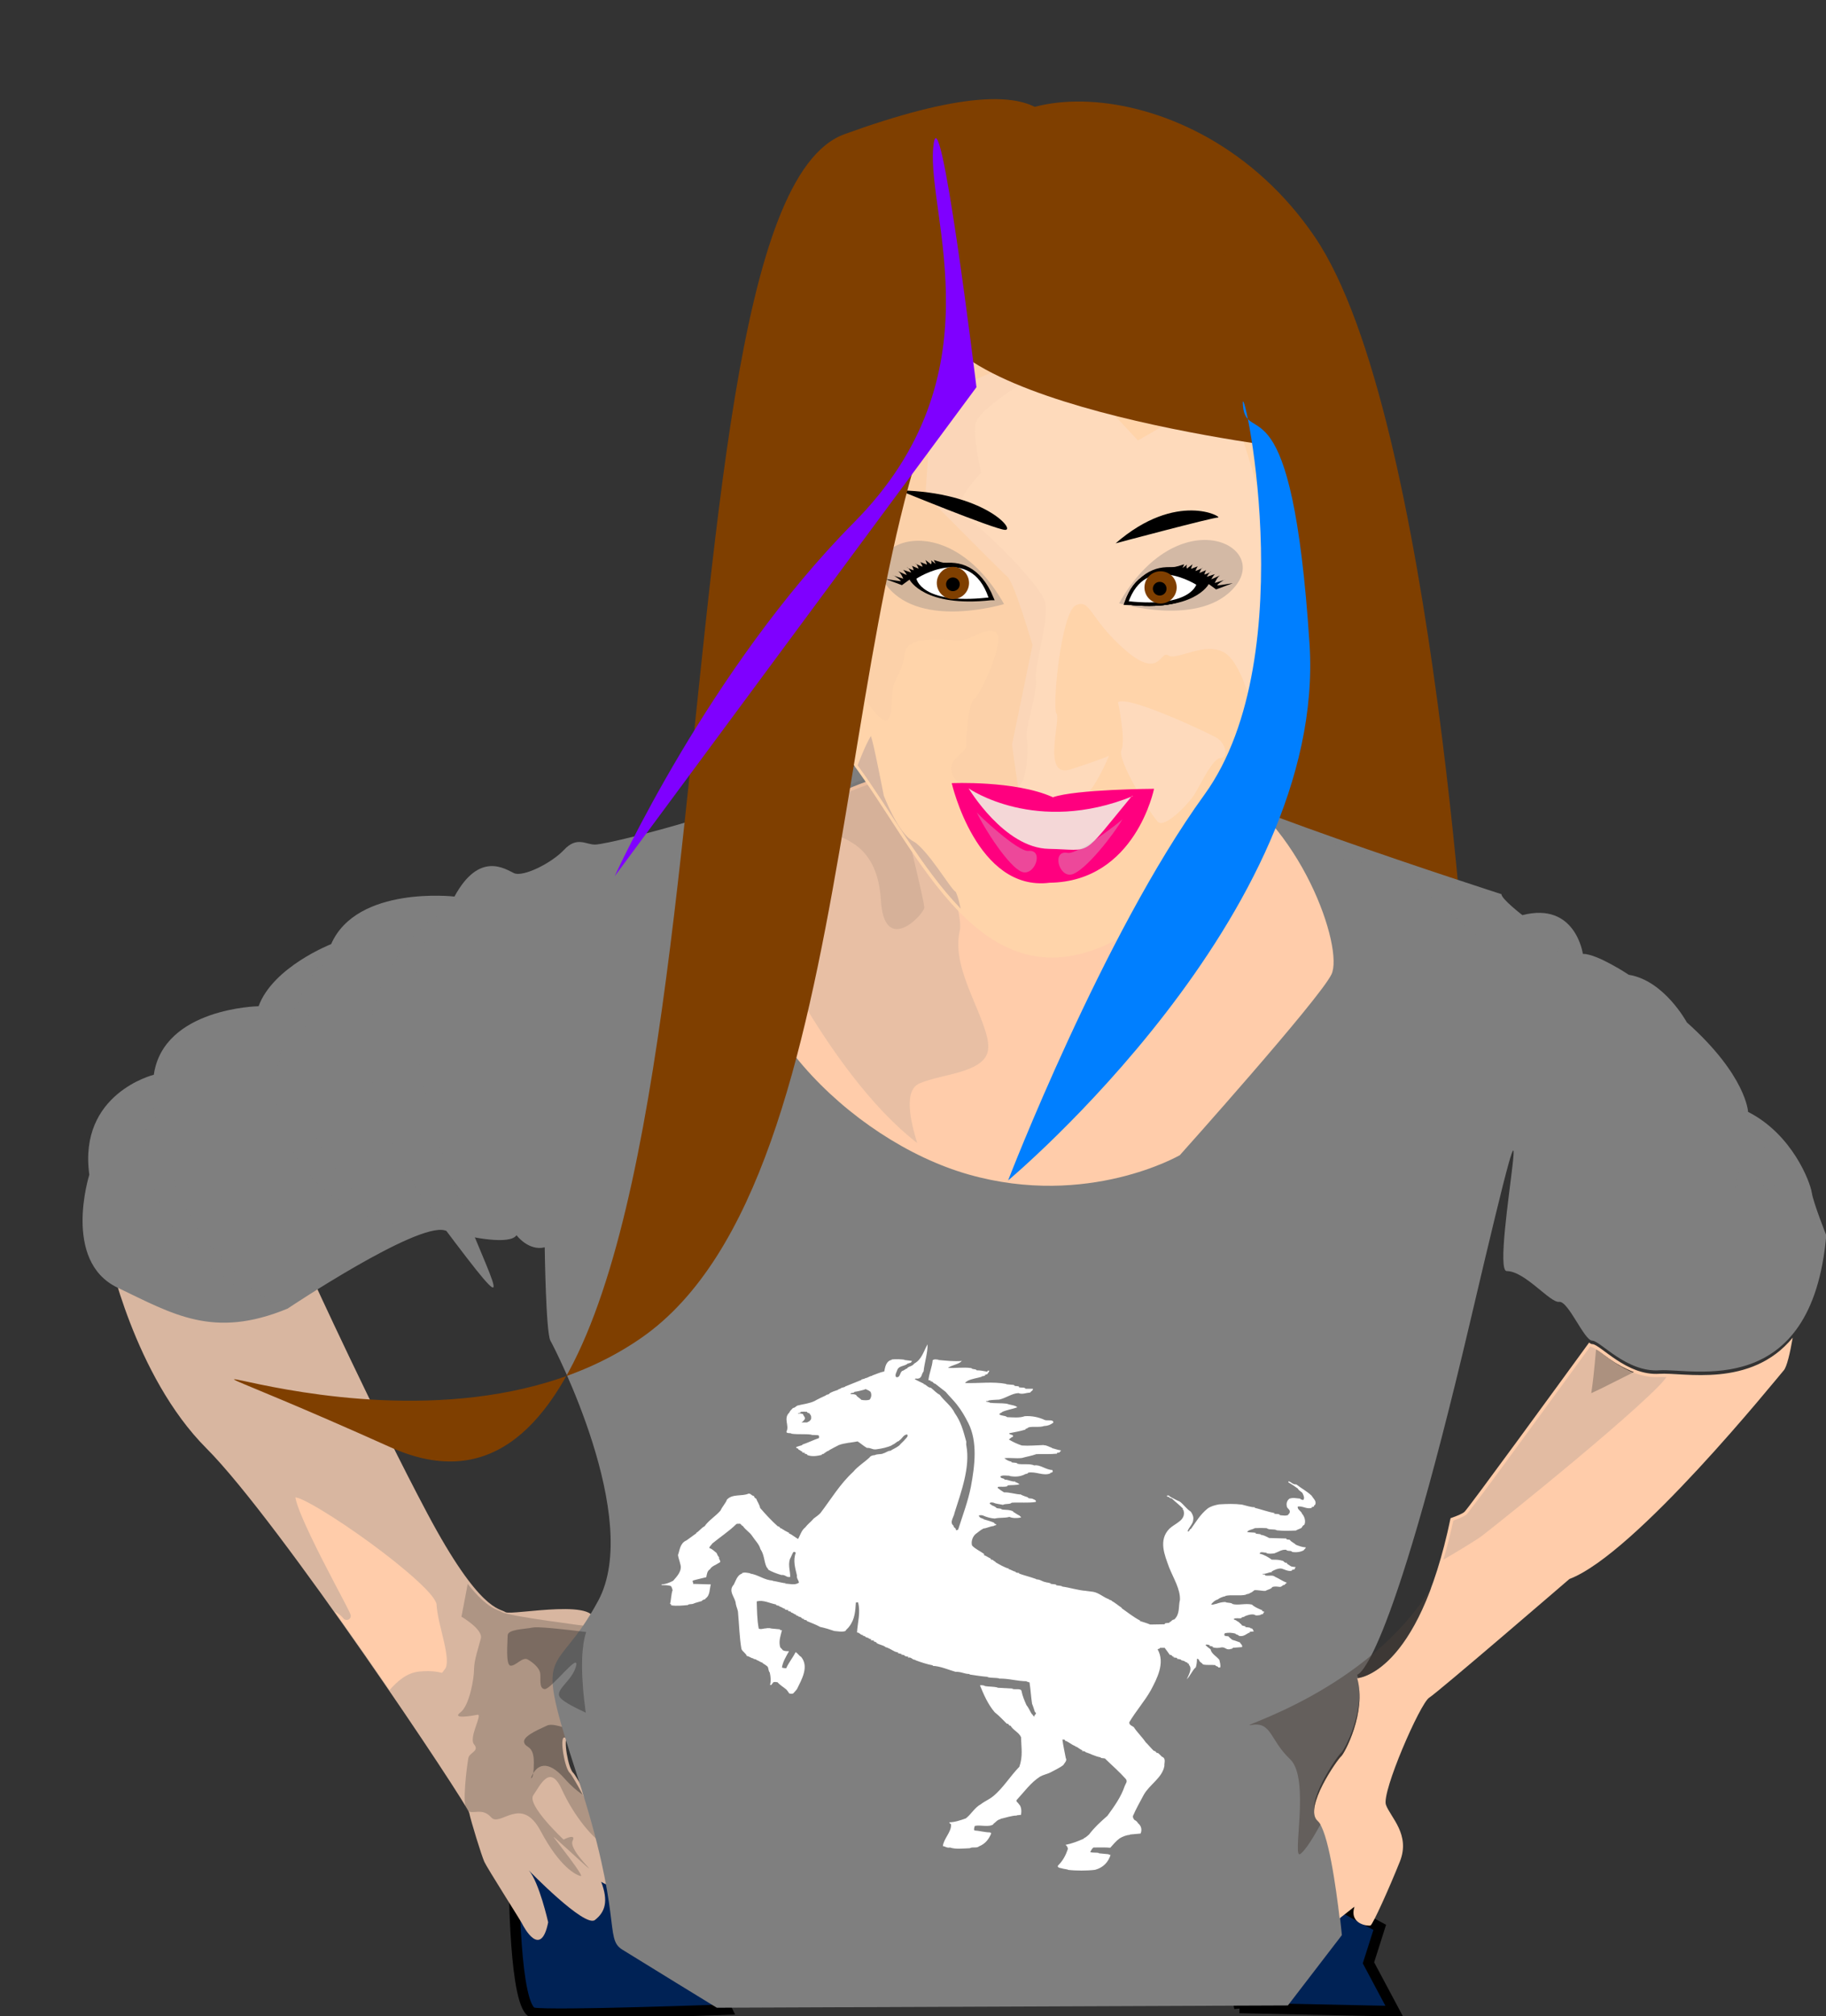 <?xml version="1.0" encoding="UTF-8"?>
<svg viewBox="0 0 521 575" xmlns="http://www.w3.org/2000/svg">
<rect x="0" y="0" width="521" height="575" fill="#333333" stroke="none"/>
<path d="m279.05 50.263c4.418 28.678 80.779 218.71 52.312 202.24-28.472-16.469 88.19 44.166 88.19 44.166s-9.978-178.52-44.439-229.15c-34.462-50.614-100.48-45.947-96.063-17.27l-8.0316e-4 0.007z" fill="#7f3f00" stroke-width="1px"/>
<path transform="translate(-14.362 10.151)" d="m368.02 562.54 44.155 0.92-7.359-13.798 3.22-10.119-18.89-10.226-24.392 17.888 3.267 15.336-3e-4 -8.6e-4z" fill="#025" fill-rule="evenodd" stroke="#000" stroke-width="3"/>
<path transform="translate(-14.362 10.151)" d="m161.04 525.74s0 37.256 5.519 38.176c5.519 0.92 55.194-0.92 55.194-0.92l-22.537-46.455-39.096-16.558 0.92 25.757-3.1e-4 -8e-5z" fill="#025" fill-rule="evenodd" stroke="#000" stroke-width="3"/>
<path transform="translate(-14.362 10.151)" d="m45.212 346.82s7.359 35.416 28.057 56.114 74.512 101.65 74.972 103.95c0.46 2.3 3.505 12.185 4.318 13.974 0.813 1.789 10.245 16.587 10.733 17.563 0.488 0.976 5.366 10.245 7.48-0.325 0 0-2.602-11.546-5.529-14.798 0 0 15.936 16.424 18.863 14.148 2.927-2.277 3.903-5.366 1.789-10.895 0 0 4.878 3.09 6.505 0.488 1.626-2.602-13.009-30.247-14.473-31.548-1.464-1.301-2.927-9.92-1.626-10.082 1.301-0.163 7.968 3.252 7.968 3.252s-5.692-26.181-0.976-34.963-23.092-2.927-24.718-4.065c-1.626-1.138-7.318 0-22.278-28.133-14.961-28.133-33.132-67.778-33.132-67.778l-57.954-6.899 4.1e-4 -0.002z" fill="#d8b6a0" fill-rule="evenodd" stroke="#000" stroke-width="0"/>
<path transform="translate(-14.362 10.151)" d="m147.81 441.6-1.781 9.344c0-3e-5 6.182 3.586 5.531 6.188-0.65 2.602-1.938 6.179-1.938 8.781 0 2.602-1.304 10.392-3.906 12.344-2.602 1.951 3.249 0.981 4.875 0.656s-2.595 6.486-0.969 8.438-1.3 2.28-1.625 3.906c-0.325 1.626-1.97 13.668-0.344 14.969 1.626 1.301 4.242-0.99 6.844 1.938s8.596-6.501 14.125 3.906c5.529 10.407 10.105 12.519 11.406 12.844 1.301 0.325-6.843-9.893-7.656-11.031-0.813-1.138 8.962 8.131 9.938 8.781 0.976 0.65-5.701-5.536-4.562-7.812s-2.594-0.344-2.594-0.344c0 6e-5 -10.576-9.892-8.625-12.656 1.951-2.764 4.71-9.137 8.125-1.656s9.253 14.818 13.156 16.281c0.07 0.026 0.146 0.032 0.219 0.031-4.018-8.888-10.17-20.179-11.094-21-1.464-1.301-2.926-9.931-1.625-10.094 1.301-0.163 7.969 3.25 7.969 3.25-2e-5 0-5.685-26.187-0.969-34.969 0 0-23.093-2.924-24.719-4.062-1.057-0.74-3.864-0.559-9.781-8.031l8e-4 -4.5e-4z" fill="#474442" fill-rule="evenodd" opacity=".286" stroke-width="1px"/>
<path transform="translate(-14.362 10.151)" d="m171.71 481.78c-0.519-0.015-0.946 0.066-1.281 0.219-3.578 1.626-6.988 3.249-6.5 4.875 0.488 1.626 2.75 0.646 2.75 5.688 0 1.412-0.064 2.342-0.156 3 1.127-1.85 3.822-4.251 8.938 1.562 1.789 2.033 3.556 3.527 5.188 4.625-1.833-3.375-3.308-5.885-3.719-6.25-1.464-1.301-2.926-9.931-1.625-10.094 1.301-0.163 7.969 3.25 7.969 3.25s-0.27-1.238-0.594-2.969c-3.841-1.875-8.381-3.833-10.969-3.906l2e-4 2.5e-4zm-5.188 13.781c-0.449 0.737-0.656 1.375-0.656 1.375s0.42 0.318 0.656-1.375z" fill="#272726" fill-rule="evenodd" opacity=".395" stroke-width="1px"/>
<path d="m260.14 212.91s-51.387 17.563-61.794 20.815c-10.407 3.252-26.019 7.155-28.62 7.155-2.602 0-5.105-2.421-8.785 1.488-3.68 3.91-11.729 7.819-14.258 6.669-2.53-1.15-9.889-6.439-17.018 6.669 0 0-27.827-3.22-35.186 13.568 0 0-16.558 6.439-20.698 17.708 0 0-27.137 0.46-29.897 19.548 0 0-21.618 5.289-18.398 28.517 0 0-7.819 24.607 8.049 32.196 15.868 7.589 27.367 14.718 48.525 5.979 0 0 36.796-24.607 44.845-22.307 8.049 2.3 18.628 4.139 20.468 1.38 0 0 3.45 4.599 8.049 3.45 0 0 0.319 24.334 1.62 26.611 1.301 2.277 26.243 50.736 13.66 74.153s-18.863 10.407-5.854 50.411 7.48 45.858 12.684 49.11c5.204 3.252 26.994 16.587 26.994 16.587l162.94-0.651 15.399-20.053s-2.76-29.897-6.899-33.576c-4.139-3.68 5.749-17.708 6.669-18.398 0.92-0.69 7.359-12.649 4.599-22.307 0 0 8.667-0.284 32.269-100.8s5.204-14.31 10.407-14.31c5.204 0 12.359 9.107 14.961 8.781 2.602-0.325 7.155 11.058 9.432 11.058 2.277 0 9.757 9.107 19.189 8.456 9.432-0.65 43.448 8.858 47.587-38.516 0 0-3.68-9.199-4.139-12.189-0.46-2.99-5.519-16.558-18.168-22.997 0 0-0.46-10.349-17.478-25.527 0 0-6.439-11.959-16.558-13.568 0 0-8.969-5.979-13.109-5.979 0 0-2.07-14.948-17.248-11.039 0 0-5.979-4.599-5.979-5.979 0 0-93.6-30.127-95.439-36.566-1.84-6.439-71.752-6.439-72.821-5.541l2e-4 -0.007z" fill="#7f7f7f" fill-rule="evenodd" stroke="#000" stroke-width="0"/>
<path transform="translate(-14.362 10.151)" d="m371.25 221.91c-0.38 1.173-0.553 2.48-0.25 4.125 1.104 5.995 3.944 10.646 6.469 13.688 1.262 1.521 2.434 2.661 3.25 3.312 0.294 0.235 0.458 0.333 0.625 0.438 0.304-0.211 3.593-2.527 7.688-4.812 2.139-1.194 4.406-2.332 6.438-3.062 2.031-0.731 3.854-1.167 5.312-0.438 3.677 1.839 11.937 3.864 18.938 8.531 6.943 4.629 13.78 11.458 19.156 14.938 2.702 1.748 6.843 3.936 10.438 5.625 1.797 0.845 3.476 1.579 4.75 2.062 0.637 0.242 1.172 0.426 1.562 0.531 0.287 0.077 0.327 0.078 0.344 0.094 0.035-0.031 0.048-0.048 0.094-0.125 0.143-0.241 0.335-0.63 0.531-1.094 0.392-0.928 0.838-2.133 1.344-3.25 0.505-1.117 0.99-2.166 1.844-2.812 0.427-0.323 1.088-0.519 1.688-0.344 0.6 0.175 1.017 0.603 1.406 1.188 0.745 1.117 1.55 2.039 2.375 2.844-0.065-0.105-0.108-0.222-0.125-0.344 0 0-0.523-3.559-2.781-6.594-2.258-3.035-6.058-5.603-13.375-3.719-0.261 0.065-0.537 0.007-0.75-0.156 0 0-1.534-1.155-3.062-2.5-0.764-0.672-1.522-1.393-2.125-2.062-0.302-0.335-0.575-0.645-0.781-0.969-0.074-0.116-0.063-0.285-0.125-0.406-0.585-0.189-42.742-13.819-70.875-24.688l-9e-4 -3.5e-4zm94.406 41.781c1.84 1.658 3.841 2.625 5.938 2.625 0.166 0 0.551-0.202 0.781-0.25-2.425-1.212-4.97-2.312-6.375-2.312-0.118 0.002-0.234-0.019-0.344-0.062z" fill="#7f7f7f" fill-rule="evenodd" stroke-width="1px"/>
<path transform="translate(-14.362 10.151)" d="m274.65 209.38s-40.475 5.519-47.375 37.256 29.437 68.532 63.473 78.191c34.036 9.659 60.253-5.519 60.253-5.519s39.556-44.155 43.235-51.514c3.68-7.359-8.739-43.695-33.116-56.114s-86.47-1.84-86.47-2.3v1e-4z" fill="#fca" fill-rule="evenodd" stroke="#000" stroke-width="0"/>
<path transform="translate(-14.362 10.151)" d="m270.46 211.19c-5.143 1.18-14.114 3.789-22.625 9.156-8.703 5.488-16.755 13.741-19.562 26.156 0.164 0.382 5.559 12.941 14.5 28.125 8.569 14.551 20.302 31.192 33.281 41.219-0.908-2.964-1.7-6.018-2-8.781-0.199-1.83-0.207-3.536 0.156-4.969 0.363-1.433 1.164-2.677 2.5-3.25 3.614-1.549 8.592-2.25 12.625-3.594 2.017-0.672 3.777-1.504 5-2.562 1.223-1.058 1.929-2.281 2-4.062 0.145-3.617-2.455-9.167-4.875-15.094-2.42-5.927-4.639-12.344-3.25-18.25 0.26-1.105 0.08-3.493-0.625-6.562-0.705-3.07-1.892-6.861-3.5-11.031-3.15-8.169-7.906-17.789-13.625-26.5l-2.5e-4 1e-4z" fill="#d8b6a0" fill-rule="evenodd" opacity=".575" stroke-width="1px"/>
<path transform="translate(-14.362 10.151)" d="m248.43 151.8s6.439 53.354 8.739 55.194c19.271 25.451 36.93 70.963 75.432 51.054 9.889-6.086 41.242-49.12 37.256-47.375-2.383 1.044 8.279-23.917 8.279-23.917l0.92-54.274-4.599-38.176-28.318 10.661-48.494-35.959-32.656 9.199-15.638 23.457-0.92 50.134-5.8e-4 2e-3z" fill="#ffd4aa" fill-rule="evenodd" stroke="#000" stroke-width="0"/>
<path transform="translate(-14.362 10.151)" d="m339.06 115.47-24.875-26.5-33.844 14.313-1.938 27.656s21.455 21.78 23.406 23.406c1.951 1.626 7.156 19.5 7.156 19.5l-5.844 28.312s1.618 12.678 2.594 16.906c0.976 4.228 14.31-0.637 17.562-1.938 3.252-1.301 7.5-11.719 7.5-11.719s-2.932 1.304-11.062 3.906c-8.131 2.602-2.605-14.311-3.906-15.938-1.301-1.626 1.303-28.955 5.531-30.906 4.228-1.951 3.886 3.906 13.969 12.688 10.082 8.781 10.098-0.001 12.375 1.625 2.277 1.626 10.721-4.234 16.25-0.656s9.094 20.813 9.094 20.812c3.193-10.698 4.752-22.558 5.5-31.875l0.281-17.844-14.219-46.531-25.531 14.781 2.5e-4 0.002z" fill="#fcdec8" fill-rule="evenodd" opacity=".55" stroke-width="1px"/>
<path transform="translate(-14.362 10.151)" d="m296.65 69.004-32.656 9.219-15.656 23.438-0.906 50.156s0.903 7.493 2.156 16.969c3.04 1.955 5.221 4.09 5.688 6.344 1.951 9.432 8.773 19.212 11.375 20.188 2.602 0.976 1.974-7.505 2.625-9.781 0.65-2.277 2.599-4.559 3.25-9.438 0.65-4.878 10.397-3.888 14.625-3.562 4.228 0.325 8.448-4.233 11.375-2.281 2.927 1.951-4.53 17.899-6.156 18.875-1.626 0.976-2.281 9.748-2.281 13 0 3.252-5.858 3.578-3.906 8.781s15.929 3.575 18.531 3.25c2.602-0.325 3.244-11.38 2.594-13.656-0.65-2.277 3.276-13.979 2.625-16.906-0.65-2.927 3.895-17.247 2.594-22.125-1.301-4.878-18.215-21.773-23.094-24.375-4.878-2.602 4.875-12.375 4.875-12.375s-2.276-9.741-1.625-13.969c0.65-4.228 16.594-13.688 16.594-13.688s10.72 2.297 9.094-2.906c-1.626-5.204 13.344-10.094 13.344-10.094l-8.688-9.562-26.375-5.5-7.5e-4 -6e-4z" fill="#d8b6a0" fill-rule="evenodd" opacity=".093" stroke-width="1px"/>
<path transform="translate(-14.362 10.151)" d="m525.87 371.35c-11.974 14.565-31.29 9.848-38.031 10.312-9.432 0.65-16.911-8.469-19.188-8.469-0.268 0-0.55-0.159-0.875-0.438-8.728 11.98-34.15 46.869-35.531 48.25-0.5 0.5-2.099 1.178-4 1.844-9.329 44.83-26.656 45.625-26.656 45.625 2.76 9.659-3.674 21.623-4.594 22.312-0.92 0.69-10.827 14.727-6.688 18.406 2.993 2.661 5.253 18.92 6.281 27.781l4.25-3.344c-1.626 5.041 3.912 5.619 4.562 5.375 0.65-0.244 5.285-10.494 8.375-18.219 3.09-7.724-2.668-12.61-3.969-16.188-1.301-3.578 9.742-28.936 12.344-30.562 2.602-1.626 40-33.844 40-33.844 18.863-7.155 58.88-56.898 61.156-59.5 0.901-1.029 1.803-4.969 2.562-9.344l-1e-4 0.002z" fill="#fca" fill-rule="evenodd" stroke="#000" stroke-width="0"/>
<path transform="translate(-14.362 10.151)" d="m469.75 374.75c-0.208 2.31-0.457 5.093-0.75 7.75-0.173 1.564-0.364 3.004-0.531 4.125-0.034 0.225-0.061 0.365-0.094 0.562 0.838-0.376 1.886-0.856 3.25-1.531 2.537-1.256 5.822-2.913 8.906-4.469-2.623-1.029-4.996-2.373-6.906-3.719-1.194-0.841-2.246-1.651-3.094-2.25-0.375-0.265-0.49-0.296-0.781-0.469l5e-5 5e-5z" fill="#241f1c" fill-rule="evenodd" stroke-width="1px"/>
<path transform="translate(-14.362 10.151)" d="m333.36 190.1s2.277 10.733 0.976 13.66c-1.301 2.927 8.456 18.538 10.407 20.49 1.951 1.951 8.781-5.204 10.407-7.806 1.626-2.602 5.204-10.407 7.48-10.407s1.626-4.228-1.301-5.854-25.043-12.034-27.97-10.082l8.9e-4 -0.001z" fill="#fcdec8" fill-rule="evenodd" opacity=".617" stroke-width="1px"/>
<path transform="translate(-14.362 10.151)" d="m285.91 213.21s7.129 31.047 27.942 28.402c24.492-0.345 29.782-26.792 29.782-26.792s-22.308 0.115-28.862 2.415l-0.23-0.115c-10.694-4.715-28.632-3.91-28.632-3.91l-2e-5 -1.1e-4z" fill="#ff007f" fill-rule="evenodd" stroke-width="1px"/>
<path transform="translate(-14.362 10.151)" d="m290.74 214.7s10.119 17.018 22.882 17.248 8.854 2.875 23.687-15.063h0.345c-27.712 11.269-46.915-2.185-46.915-2.185l0.001-2e-4z" fill="#f4d7d7" fill-rule="evenodd" stroke-width="1px"/>
<path transform="translate(-14.362 10.151)" d="m260.84 212.07c-12.236 4.429-28.859 13.781-33.375 32.812 6.285-6.836 18.777-19.715 22.625-18.031 5.204 2.277 14.649 3.907 15.625 19.844 0.976 15.936 12.375 3.889 12.375 1.938 0-0.903-1.702-8.258-3.5-15.781-4.767-6.998-9.253-14.289-13.75-20.781v-5e-4z" fill="#474442" fill-rule="evenodd" opacity=".111" stroke-width="1px"/>
<path transform="translate(-14.362 10.151)" d="m262.84 199.75c-0.03 0.047-0.031 0.075-0.062 0.125-0.375 0.605-0.822 1.46-1.281 2.438-0.857 1.826-1.734 4.013-2.438 5.812 9.309 12.715 18.322 29.442 29.406 40.875-0.191-0.811-0.37-1.722-0.562-2.406-0.217-0.774-0.437-1.42-0.625-1.875-0.094-0.227-0.16-0.406-0.219-0.5-0.059-0.094-0.111-0.087 0.062 0-0.487-0.243-0.667-0.532-1-0.938s-0.722-0.927-1.156-1.531c-0.868-1.208-1.943-2.748-3.094-4.344-2.301-3.191-5.067-6.591-6.812-7.531-2.503-1.348-4.47-4.591-6-7.531-1.53-2.941-2.531-5.594-2.531-5.594-0.015-0.051-0.026-0.103-0.031-0.156 0 0-0.741-3.801-1.594-7.938-0.427-2.068-0.872-4.213-1.281-6-0.315-1.375-0.571-2.194-0.781-2.906l1.5e-4 -1.5e-4z" fill="#d8b6a0" fill-rule="evenodd" stroke-width="1px"/>
<path transform="translate(-14.362 10.151)" d="m422.75 442.63c-18.326 29.853-56.914 40.116-51.344 39.188 5.854-0.976 5.208 4.252 11.062 9.781 5.854 5.529 0.336 28.951 2.938 27 1.632-1.224 4.061-5.375 5.719-8.406-0.254-0.437-0.547-0.764-0.812-1-4.139-3.68 5.768-17.716 6.688-18.406 0.92-0.69 7.353-12.654 4.594-22.312 0 3e-5 11.789-0.522 21.156-25.844l9e-4 -1e-3z" fill="#483e37" fill-rule="evenodd" opacity=".491" stroke-width="1px"/>
<path transform="translate(-14.362 10.151)" d="m468.12 373.85c-4.438 6.092-12.656 17.376-20.125 27.562-3.81 5.197-7.378 10.063-10.094 13.719-1.358 1.828-2.527 3.323-3.375 4.438-0.424 0.557-0.761 1.033-1.031 1.375-0.27 0.342-0.415 0.54-0.594 0.719-0.449 0.449-1.012 0.699-1.75 1.031-0.605 0.272-1.357 0.566-2.125 0.844-0.874 4.138-1.851 7.737-2.844 11.156 4.321-2.538 9.243-5.479 10.938-6.75 1.738-1.303 14.376-11.359 26.906-21.844 6.265-5.242 12.521-10.603 17.438-15.062 2.458-2.23 4.578-4.234 6.188-5.875 1.149-1.171 1.642-1.847 2.188-2.562-0.662-0.016-1.468-0.064-1.938-0.031-5.026 0.347-9.439-1.879-12.844-4.125-1.702-1.123-3.165-2.264-4.312-3.094-0.574-0.415-1.055-0.753-1.438-0.969-0.383-0.215-0.678-0.281-0.656-0.281-0.23 0-0.343-0.179-0.531-0.25l-2.5e-4 3.5e-4z" fill="#d8b6a0" fill-rule="evenodd" opacity=".753" stroke-width="1px"/>
<path transform="translate(-14.362 10.151)" d="m98.651 416.88c0.026 0.222 0.042 0.383 0.125 0.719 0.266 1.078 0.812 2.635 1.562 4.438 1.502 3.606 3.761 8.256 6.031 12.719 2.27 4.463 4.566 8.752 6.094 11.688 0.764 1.468 1.341 2.595 1.656 3.281 0.079 0.172 0.135 0.299 0.188 0.438 0.026 0.069 0.039 0.13 0.062 0.219s0.104 0.158 0.062 0.5c-0.021 0.171-0.099 0.512-0.469 0.781s-0.832 0.222-1.031 0.156c-0.398-0.131-0.43-0.213-0.5-0.281-0.141-0.138-0.206-0.233-0.312-0.375-0.304-0.406-1.138-1.038-2.281-1.719 5.418 7.628 10.779 15.306 15.656 22.438 2.144-2.42 4.839-4.971 8.594-5.312 3.707-0.337 5.505 0.21 6.188 0.344 0.341 0.067 0.105 0.1 0.156 0.062s0.411-0.422 0.969-1.219c0.324-0.463 0.513-1.429 0.438-2.781s-0.379-3.027-0.781-4.812c-0.804-3.571-1.982-7.561-2.156-10.875-0.011-0.2-0.452-1.228-1.438-2.438s-2.434-2.673-4.188-4.281c-3.508-3.216-8.24-6.987-13.125-10.562-4.885-3.576-9.935-6.97-14.031-9.438-2.048-1.234-3.859-2.23-5.281-2.906-1.157-0.55-1.802-0.693-2.188-0.781l-2e-4 -0.002z" fill="#fca" fill-rule="evenodd" stroke-width="1px"/>
<path transform="translate(-14.362 10.151)" d="m166.96 453.97c-0.25 0.01-0.451 0.032-0.594 0.062-2.277 0.488-7.156 0.461-7.156 2.25s-0.651 8.462 0.812 8.625c1.464 0.163 3.412-2.594 4.875-1.781 1.464 0.813 3.237 2.287 3.562 3.75 0.325 1.464-0.476 4.556 1.312 4.719 1.789 0.163 10.076-10.922 8.938-6.531-1.138 4.391-6.489 6.848-4.375 9.125 1.121 1.207 4.332 2.828 7.156 4.125-0.166-1.204-0.327-2.488-0.469-3.781-0.011-0.103-0.02-0.209-0.031-0.312-0.089-0.827-0.178-1.656-0.25-2.5-0.017-0.198-0.016-0.395-0.031-0.594-0.059-0.751-0.115-1.498-0.156-2.25-0.023-0.418-0.046-0.834-0.062-1.25-0.025-0.621-0.054-1.232-0.062-1.844-0.014-0.92 0.004-1.834 0.031-2.719 0.002-0.075-0.003-0.144 0-0.219 0.032-0.912 0.103-1.773 0.188-2.625 0.001-0.011-0.001-0.021 0-0.031 0.021-0.211 0.069-0.419 0.094-0.625 0.026-0.218 0.032-0.444 0.062-0.656 0.001-0.011-0.002-0.021 0-0.031 0.018-0.127 0.043-0.25 0.062-0.375 0.049-0.311 0.098-0.609 0.156-0.906 0.068-0.347 0.137-0.673 0.219-1 0.016-0.063 0.015-0.126 0.031-0.188 0.034-0.132 0.088-0.247 0.125-0.375 0.07-0.244 0.14-0.488 0.219-0.719-4.715-0.582-12.13-1.446-14.656-1.344l-2.5e-4 -5e-5z" fill="#272726" fill-rule="evenodd" opacity=".373" stroke-width="1px"/>
<path transform="translate(-14.362 10.151)" d="m531.15 334.6c-0.236 1.627-0.429 3.354-0.688 4.812-0.554 3.127-1.043 5.576-1.844 7.062-0.513 0.952-0.529 1.386-0.531 1.375-0.002-0.011-0.118-0.074 0.188 0.094s0.898 0.371 1.5 0.875 1.141 1.382 1.25 2.469c0.106 1.056-0.148 2.242-0.5 3.844-0.352 1.601-0.839 3.509-1.344 5.5-0.47 1.857-0.949 3.792-1.344 5.594 3.099-5.401 5.428-12.784 6.344-22.969-0.113-0.285-0.867-2.178-1.781-4.688-0.524-1.439-0.818-2.596-1.25-3.969l5e-5 1.5e-4z" fill="#7f7f7f" fill-rule="evenodd" stroke-width="1px"/>
<path transform="translate(-14.362 10.151)" d="m510.25 301.35c1.342 8.378 1.969 19.23-1.562 28.812 0.188-0.265 0.35-0.518 0.562-0.781 1.048-1.298 2.13-2.542 3.125-3.344 0.497-0.401 0.965-0.681 1.469-0.812 0.504-0.131 1.138 0.005 1.469 0.469 0.775 1.085 1.965 2.366 3.062 3.125 0.549 0.38 1.095 0.627 1.469 0.688 0.374 0.06 0.521-0.003 0.719-0.25-0.069 0.086 0.07-0.112 0.062-0.5s-0.076-0.942-0.188-1.594c-0.222-1.304-0.624-3.046-1.125-4.969-0.986-3.785-2.315-8.279-3.25-11.875-0.994-0.663-2.064-1.24-3.188-1.812-0.199-0.089-0.332-0.282-0.344-0.5 0 0-0.03-0.845-0.531-2.5-0.32-1.055-0.945-2.509-1.75-4.156l-1.5e-4 6e-4z" fill="#7f7f7f" fill-rule="evenodd" stroke-width="1px"/>
<path transform="translate(-14.362 10.151)" d="m106.53 263.57c-7.529 25.374-14.745 52.817 24.377 78.191-66.693-22.537-24.377-78.191-24.377-78.191z" fill="#7f7f7f" fill-rule="evenodd" stroke-width="1px"/>
<path transform="translate(-14.362 10.151)" d="m57.78 300.37s-13.568 41.165 34.496 61.403l0.92 0.23c-34.266-21.388-35.416-61.633-35.416-61.633l1.1e-4 2e-5z" fill="#7f7f7f" fill-rule="evenodd" stroke-width="1px"/>
<path transform="translate(-14.362 10.151)" d="m142.64 248.62s-49.904 26.907-2.53 90.15-35.416-55.194 2.53-90.15z" fill="#7f7f7f" fill-rule="evenodd" stroke-width="1px"/>
<path transform="translate(-14.362 10.151)" d="m333.67 161.9s23.417 7.155 33.174-4.878-16.587-24.392-33.174 4.878z" fill="#a5968c" fill-rule="evenodd" opacity=".47" stroke-width="1px"/>
<path transform="translate(-14.362 10.151)" d="m300.84 162.13s-23.417 7.155-33.174-4.878 16.587-24.392 33.174 4.878z" fill="#a5968c" fill-rule="evenodd" opacity=".473" stroke-width="1px"/>
<path transform="translate(-14.362 10.151)" d="m274.3 154.91s3.909 7.704 22.767 5.634h0.345c-7.359-17.823-23.112-5.634-23.112-5.634h6e-5z" fill-rule="evenodd" stroke="#000" stroke-width="1px"/>
<path transform="translate(-14.362 10.151)" d="m275.83 154.89s1.38 7.474 20.238 5.404h0.345c-5.289-15.523-20.583-5.404-20.583-5.404h6e-5z" fill="#fff" fill-rule="evenodd" stroke="#000" stroke-width="0"/>
<path transform="translate(-14.362 10.151)" d="m356.29 156.4s-1.38 7.474-20.238 5.404h-0.345c5.289-15.523 20.583-5.404 20.583-5.404h-6e-5z" fill="none" fill-rule="evenodd" stroke="#000" stroke-width="1px"/>
<path transform="translate(-14.362 10.151)" d="m358.82 156.17s-3.909 7.704-22.767 5.634h-0.345c7.359-17.823 23.112-5.634 23.112-5.634h-6e-5z" fill-rule="evenodd" stroke="#000" stroke-width="1px"/>
<path transform="translate(-14.362 10.151)" d="m270.97 129.7s26.907 11.039 30.127 11.269c3.22 0.23-5.979-10.809-30.127-11.269z" fill-rule="evenodd" stroke-width="1px"/>
<path transform="translate(-14.362 10.151)" d="m332.67 144.81s27.597-7.359 29.207-7.359c1.61 0-11.729-7.819-29.207 7.359z" fill-rule="evenodd" stroke-width="1px"/>
<path transform="translate(-14.362 10.151)" d="m356.29 156.4s-1.38 7.474-20.238 5.404h-0.345c5.289-15.523 20.583-5.404 20.583-5.404h-6e-5z" fill="#fff" fill-rule="evenodd" stroke="#000" stroke-width="1px"/>
<path transform="translate(-14.362 10.151)" d="m335.47 161.81s5.979-19.145 25.872-3.852l4.772-1.782s-3.924 0.639-4.383 0.639 1.916-1.76 2.282-1.679c0 0-2.643 0.894-3.049 0.976 0 0 0.65-1.667 1.504-2.155 0 0-2.236 1.057-2.521 1.098 0 0 0.854-1.504 1.179-1.504l-2.439 0.813s0.732-1.382 1.179-1.464-1.667 0.813-1.87 0.813c0 0 0.285-1.22 0.61-1.301l-2.033 0.854s0.528-1.464 0.894-1.504-1.748 0.894-2.033 0.935c0 0 0.488-1.26 0.732-1.342 0 0-1.908 0.719-1.951 0.732-0.115 0.034 0.407-1.301 0.407-1.301l-1.585 1.22s-0.325-0.407 0-1.138l-1.281 0.996 0.488-1.077s-1.87 0.61-2.683 0.752c-0.813 0.142-11.241 0.061-14.09 10.272l-1e-4 -6.5e-4z" fill-rule="evenodd" stroke-width=".3"/>
<path transform="translate(-14.362 10.151)" d="m297.58 160.59s-5.979-19.145-25.872-3.852l-4.772-1.782s3.924 0.639 4.383 0.639-1.916-1.76-2.282-1.679c0 0 2.643 0.894 3.049 0.976 0 0-0.65-1.667-1.504-2.155 0 0 2.236 1.057 2.521 1.098 0 0-0.854-1.504-1.179-1.504l2.439 0.813s-0.732-1.382-1.179-1.464 1.667 0.813 1.87 0.813c0 0-0.285-1.22-0.61-1.301l2.033 0.854s-0.528-1.464-0.894-1.504 1.748 0.894 2.033 0.935c0 0-0.488-1.26-0.732-1.342 0 0 1.908 0.719 1.951 0.732 0.115 0.034-0.407-1.301-0.407-1.301l1.585 1.22s0.325-0.407 0-1.138l1.281 0.996-0.488-1.077s1.87 0.61 2.683 0.752c0.813 0.142 11.241 0.061 14.09 10.272l4e-4 -4.5e-4z" fill-rule="evenodd" stroke-width=".3"/>
<path transform="translate(-14.362 10.151)" d="m293.04 221.49c0.173 0.519 11.752 11.337 14.718 11.039 4.633-0.466 1.84 7.359-1.84 5.979-3.68-1.38-10.809-12.419-12.879-17.018l8e-4 -3e-4z" fill="#ccc" fill-rule="evenodd" opacity=".352" stroke-width="1px"/>
<path transform="translate(-14.362 10.151)" d="m334.63 223.46c-0.22 0.501-12.747 10.206-15.673 9.635-4.571-0.891-2.51 7.158 1.281 6.123s11.908-11.369 14.393-15.758l-7e-4 -3e-4z" fill="#ccc" fill-rule="evenodd" opacity=".352" stroke-width="1px"/>
<circle transform="translate(-14.362 10.151)" cx="286.25" cy="156.12" r="4.598" fill="#7f3f00" stroke="#000" stroke-width="0"/>
<circle transform="translate(-14.362 10.151)" cx="345.5" cy="157.38" r="4.598" fill="#7f3f00" stroke="#000" stroke-width="0"/>
<circle transform="translate(-14.362 10.151)" cx="286.25" cy="156.5" r="1.953" stroke-width="1px"/>
<circle transform="translate(-14.362 10.151)" cx="345.25" cy="157.75" r="1.953" stroke-width="1px"/>
<path d="m278.46 92.491c-43.185 62.28-29.019 242.76-95.372 289.01-66.353 46.244-179.56-17.151-71.673 31.265s67.486-351.99 129.55-374.5c62.065-22.507 80.68-8.055 37.495 54.225l-0.003-0.001z" fill="#7f3f00" stroke-width="1px"/>
<path transform="translate(-14.362 10.151)" d="M281.21,72.37C268.425,104.691 384.77,118 384.77,118L394.998,73.321S300.39,41 299.111,41" fill="#7f3f00" stroke-width="1px"/>
<path transform="rotate(6.031 230.48 147.12) matrix(1 0 0 1 -14.516 10.142)" d="m258.3 137.47c-36.874 45.945-57.302 107.53-57.302 107.53l88-149.57s-19.842-86.137-19.442-66.474c0.4 19.663 25.619 62.564-11.256 108.51v4e-3z" fill="#7f00ff" stroke-width="1px"/>
<path transform="translate(-14.362 10.151)" d="m358 216.51c-29 40-56 110-56 110s91-76 86-153-18-56-19-68 18 71-11 111z" fill="#007fff" stroke-width="1px"/>
<defs fill="#ffffff">.fil8 {fill:none;fill-rule:nonzero}
    .fil0 {fill:black;fill-rule:nonzero}
    .fil7 {fill:white;fill-rule:nonzero}
    .fil1 {fill:#000099;fill-rule:nonzero}
    .fil6 {fill:#660000;fill-rule:nonzero}
    .fil4 {fill:#8A8A01;fill-rule:nonzero}
    .fil3 {fill:#939301;fill-rule:nonzero}
    .fil5 {fill:red;fill-rule:nonzero}
    .fil2 {fill:#FFCC00;fill-rule:nonzero}.str4 {stroke:black;stroke-width:1.13778}
    .str3 {stroke:black;stroke-width:1.13808}
    .str2 {stroke:black;stroke-width:1.13818}
    .str8 {stroke:black;stroke-width:1.13828}
    .str6 {stroke:black;stroke-width:1.13848}
    .str5 {stroke:black;stroke-width:1.13858}
    .str7 {stroke:black;stroke-width:1.13878}
    .str1 {stroke:black;stroke-width:1.13888}
    .str0 {stroke:black;stroke-width:2.40736}
    .fil0 {fill:#0000DC}
    .fil2 {fill:red}
    .fil1 {fill:#FFF000}
    .fil4 {fill:#FFF020}
    .fil3 {fill:#FFF02D}
    .fil5 {fill:black;fill-rule:nonzero}.str4 {stroke:black;stroke-width:1.13778}
    .str3 {stroke:black;stroke-width:1.13808}
    .str2 {stroke:black;stroke-width:1.13818}
    .str8 {stroke:black;stroke-width:1.13828}
    .str6 {stroke:black;stroke-width:1.13848}
    .str5 {stroke:black;stroke-width:1.13858}
    .str7 {stroke:black;stroke-width:1.13878}
    .str1 {stroke:black;stroke-width:1.13888}
    .str0 {stroke:black;stroke-width:2.40736}
    .fil0 {fill:#0000DC}
    .fil2 {fill:red}
    .fil1 {fill:#FFF000}
    .fil4 {fill:#FFF020}
    .fil3 {fill:#FFF02D}
    .fil5 {fill:black;fill-rule:nonzero}.str4 {stroke:black;stroke-width:1.13778}
    .str3 {stroke:black;stroke-width:1.13808}
    .str2 {stroke:black;stroke-width:1.13818}
    .str8 {stroke:black;stroke-width:1.13828}
    .str6 {stroke:black;stroke-width:1.13848}
    .str5 {stroke:black;stroke-width:1.13858}
    .str7 {stroke:black;stroke-width:1.13878}
    .str1 {stroke:black;stroke-width:1.13888}
    .str0 {stroke:black;stroke-width:2.40736}
    .fil0 {fill:#0000DC}
    .fil2 {fill:red}
    .fil1 {fill:#FFF000}
    .fil4 {fill:#FFF020}
    .fil3 {fill:#FFF02D}
    .fil5 {fill:black;fill-rule:nonzero}.fil8 {fill:none;fill-rule:nonzero}
    .fil0 {fill:black;fill-rule:nonzero}
    .fil7 {fill:white;fill-rule:nonzero}
    .fil1 {fill:#000099;fill-rule:nonzero}
    .fil6 {fill:#660000;fill-rule:nonzero}
    .fil4 {fill:#8A8A01;fill-rule:nonzero}
    .fil3 {fill:#939301;fill-rule:nonzero}
    .fil5 {fill:red;fill-rule:nonzero}
    .fil2 {fill:#FFCC00;fill-rule:nonzero}.str4 {stroke:black;stroke-width:1.13778}
    .str3 {stroke:black;stroke-width:1.13808}
    .str2 {stroke:black;stroke-width:1.13818}
    .str8 {stroke:black;stroke-width:1.13828}
    .str6 {stroke:black;stroke-width:1.13848}
    .str5 {stroke:black;stroke-width:1.13858}
    .str7 {stroke:black;stroke-width:1.13878}
    .str1 {stroke:black;stroke-width:1.13888}
    .str0 {stroke:black;stroke-width:2.40736}
    .fil0 {fill:#0000DC}
    .fil2 {fill:red}
    .fil1 {fill:#FFF000}
    .fil4 {fill:#FFF020}
    .fil3 {fill:#FFF02D}
    .fil5 {fill:black;fill-rule:nonzero}.fil8 {fill:none;fill-rule:nonzero}
    .fil0 {fill:black;fill-rule:nonzero}
    .fil7 {fill:white;fill-rule:nonzero}
    .fil1 {fill:#000099;fill-rule:nonzero}
    .fil6 {fill:#660000;fill-rule:nonzero}
    .fil4 {fill:#8A8A01;fill-rule:nonzero}
    .fil3 {fill:#939301;fill-rule:nonzero}
    .fil5 {fill:red;fill-rule:nonzero}
    .fil2 {fill:#FFCC00;fill-rule:nonzero}.fil8 {fill:none;fill-rule:nonzero}
    .fil0 {fill:black;fill-rule:nonzero}
    .fil7 {fill:white;fill-rule:nonzero}
    .fil1 {fill:#000099;fill-rule:nonzero}
    .fil6 {fill:#660000;fill-rule:nonzero}
    .fil4 {fill:#8A8A01;fill-rule:nonzero}
    .fil3 {fill:#939301;fill-rule:nonzero}
    .fil5 {fill:red;fill-rule:nonzero}
    .fil2 {fill:#FFCC00;fill-rule:nonzero}.str4 {stroke:black;stroke-width:1.13778}
    .str3 {stroke:black;stroke-width:1.13808}
    .str2 {stroke:black;stroke-width:1.13818}
    .str8 {stroke:black;stroke-width:1.13828}
    .str6 {stroke:black;stroke-width:1.13848}
    .str5 {stroke:black;stroke-width:1.13858}
    .str7 {stroke:black;stroke-width:1.13878}
    .str1 {stroke:black;stroke-width:1.13888}
    .str0 {stroke:black;stroke-width:2.40736}
    .fil0 {fill:#0000DC}
    .fil2 {fill:red}
    .fil1 {fill:#FFF000}
    .fil4 {fill:#FFF020}
    .fil3 {fill:#FFF02D}
    .fil5 {fill:black;fill-rule:nonzero}.fil8 {fill:none;fill-rule:nonzero}
    .fil0 {fill:black;fill-rule:nonzero}
    .fil7 {fill:white;fill-rule:nonzero}
    .fil1 {fill:#000099;fill-rule:nonzero}
    .fil6 {fill:#660000;fill-rule:nonzero}
    .fil4 {fill:#8A8A01;fill-rule:nonzero}
    .fil3 {fill:#939301;fill-rule:nonzero}
    .fil5 {fill:red;fill-rule:nonzero}
    .fil2 {fill:#FFCC00;fill-rule:nonzero}.str4 {stroke:black;stroke-width:1.13778}
    .str3 {stroke:black;stroke-width:1.13808}
    .str2 {stroke:black;stroke-width:1.13818}
    .str8 {stroke:black;stroke-width:1.13828}
    .str6 {stroke:black;stroke-width:1.13848}
    .str5 {stroke:black;stroke-width:1.13858}
    .str7 {stroke:black;stroke-width:1.13878}
    .str1 {stroke:black;stroke-width:1.13888}
    .str0 {stroke:black;stroke-width:2.40736}
    .fil0 {fill:#0000DC}
    .fil2 {fill:red}
    .fil1 {fill:#FFF000}
    .fil4 {fill:#FFF020}
    .fil3 {fill:#FFF02D}
    .fil5 {fill:black;fill-rule:nonzero}.str4 {stroke:black;stroke-width:1.13778}
    .str3 {stroke:black;stroke-width:1.13808}
    .str2 {stroke:black;stroke-width:1.13818}
    .str8 {stroke:black;stroke-width:1.13828}
    .str6 {stroke:black;stroke-width:1.13848}
    .str5 {stroke:black;stroke-width:1.13858}
    .str7 {stroke:black;stroke-width:1.13878}
    .str1 {stroke:black;stroke-width:1.13888}
    .str0 {stroke:black;stroke-width:2.40736}
    .fil0 {fill:#0000DC}
    .fil2 {fill:red}
    .fil1 {fill:#FFF000}
    .fil4 {fill:#FFF020}
    .fil3 {fill:#FFF02D}
    .fil5 {fill:black;fill-rule:nonzero}.str4 {stroke:black;stroke-width:1.13778}
    .str3 {stroke:black;stroke-width:1.13808}
    .str2 {stroke:black;stroke-width:1.13818}
    .str8 {stroke:black;stroke-width:1.13828}
    .str6 {stroke:black;stroke-width:1.13848}
    .str5 {stroke:black;stroke-width:1.13858}
    .str7 {stroke:black;stroke-width:1.13878}
    .str1 {stroke:black;stroke-width:1.13888}
    .str0 {stroke:black;stroke-width:2.40736}
    .fil0 {fill:#0000DC}
    .fil2 {fill:red}
    .fil1 {fill:#FFF000}
    .fil4 {fill:#FFF020}
    .fil3 {fill:#FFF02D}
    .fil5 {fill:black;fill-rule:nonzero}.fil8 {fill:none;fill-rule:nonzero}
    .fil0 {fill:black;fill-rule:nonzero}
    .fil7 {fill:white;fill-rule:nonzero}
    .fil1 {fill:#000099;fill-rule:nonzero}
    .fil6 {fill:#660000;fill-rule:nonzero}
    .fil4 {fill:#8A8A01;fill-rule:nonzero}
    .fil3 {fill:#939301;fill-rule:nonzero}
    .fil5 {fill:red;fill-rule:nonzero}
    .fil2 {fill:#FFCC00;fill-rule:nonzero}.str4 {stroke:black;stroke-width:1.13778}
    .str3 {stroke:black;stroke-width:1.13808}
    .str2 {stroke:black;stroke-width:1.13818}
    .str8 {stroke:black;stroke-width:1.13828}
    .str6 {stroke:black;stroke-width:1.13848}
    .str5 {stroke:black;stroke-width:1.13858}
    .str7 {stroke:black;stroke-width:1.13878}
    .str1 {stroke:black;stroke-width:1.13888}
    .str0 {stroke:black;stroke-width:2.40736}
    .fil0 {fill:#0000DC}
    .fil2 {fill:red}
    .fil1 {fill:#FFF000}
    .fil4 {fill:#FFF020}
    .fil3 {fill:#FFF02D}
    .fil5 {fill:black;fill-rule:nonzero}.fil8 {fill:none;fill-rule:nonzero}
    .fil0 {fill:black;fill-rule:nonzero}
    .fil7 {fill:white;fill-rule:nonzero}
    .fil1 {fill:#000099;fill-rule:nonzero}
    .fil6 {fill:#660000;fill-rule:nonzero}
    .fil4 {fill:#8A8A01;fill-rule:nonzero}
    .fil3 {fill:#939301;fill-rule:nonzero}
    .fil5 {fill:red;fill-rule:nonzero}
    .fil2 {fill:#FFCC00;fill-rule:nonzero}.str4 {stroke:black;stroke-width:1.13778}
    .str3 {stroke:black;stroke-width:1.13808}
    .str2 {stroke:black;stroke-width:1.13818}
    .str8 {stroke:black;stroke-width:1.13828}
    .str6 {stroke:black;stroke-width:1.13848}
    .str5 {stroke:black;stroke-width:1.13858}
    .str7 {stroke:black;stroke-width:1.13878}
    .str1 {stroke:black;stroke-width:1.13888}
    .str0 {stroke:black;stroke-width:2.40736}
    .fil0 {fill:#0000DC}
    .fil2 {fill:red}
    .fil1 {fill:#FFF000}
    .fil4 {fill:#FFF020}
    .fil3 {fill:#FFF02D}
    .fil5 {fill:black;fill-rule:nonzero}.fil8 {fill:none;fill-rule:nonzero}
    .fil0 {fill:black;fill-rule:nonzero}
    .fil7 {fill:white;fill-rule:nonzero}
    .fil1 {fill:#000099;fill-rule:nonzero}
    .fil6 {fill:#660000;fill-rule:nonzero}
    .fil4 {fill:#8A8A01;fill-rule:nonzero}
    .fil3 {fill:#939301;fill-rule:nonzero}
    .fil5 {fill:red;fill-rule:nonzero}
    .fil2 {fill:#FFCC00;fill-rule:nonzero}.fil8 {fill:none;fill-rule:nonzero}
    .fil0 {fill:black;fill-rule:nonzero}
    .fil7 {fill:white;fill-rule:nonzero}
    .fil1 {fill:#000099;fill-rule:nonzero}
    .fil6 {fill:#660000;fill-rule:nonzero}
    .fil4 {fill:#8A8A01;fill-rule:nonzero}
    .fil3 {fill:#939301;fill-rule:nonzero}
    .fil5 {fill:red;fill-rule:nonzero}
    .fil2 {fill:#FFCC00;fill-rule:nonzero}.str4 {stroke:black;stroke-width:1.13778}
    .str3 {stroke:black;stroke-width:1.13808}
    .str2 {stroke:black;stroke-width:1.13818}
    .str8 {stroke:black;stroke-width:1.13828}
    .str6 {stroke:black;stroke-width:1.13848}
    .str5 {stroke:black;stroke-width:1.13858}
    .str7 {stroke:black;stroke-width:1.13878}
    .str1 {stroke:black;stroke-width:1.13888}
    .str0 {stroke:black;stroke-width:2.40736}
    .fil0 {fill:#0000DC}
    .fil2 {fill:red}
    .fil1 {fill:#FFF000}
    .fil4 {fill:#FFF020}
    .fil3 {fill:#FFF02D}
    .fil5 {fill:black;fill-rule:nonzero}.fil8 {fill:none;fill-rule:nonzero}
    .fil0 {fill:black;fill-rule:nonzero}
    .fil7 {fill:white;fill-rule:nonzero}
    .fil1 {fill:#000099;fill-rule:nonzero}
    .fil6 {fill:#660000;fill-rule:nonzero}
    .fil4 {fill:#8A8A01;fill-rule:nonzero}
    .fil3 {fill:#939301;fill-rule:nonzero}
    .fil5 {fill:red;fill-rule:nonzero}
    .fil2 {fill:#FFCC00;fill-rule:nonzero}.str4 {stroke:black;stroke-width:1.13778}
    .str3 {stroke:black;stroke-width:1.13808}
    .str2 {stroke:black;stroke-width:1.13818}
    .str8 {stroke:black;stroke-width:1.13828}
    .str6 {stroke:black;stroke-width:1.13848}
    .str5 {stroke:black;stroke-width:1.13858}
    .str7 {stroke:black;stroke-width:1.13878}
    .str1 {stroke:black;stroke-width:1.13888}
    .str0 {stroke:black;stroke-width:2.40736}
    .fil0 {fill:#0000DC}
    .fil2 {fill:red}
    .fil1 {fill:#FFF000}
    .fil4 {fill:#FFF020}
    .fil3 {fill:#FFF02D}
    .fil5 {fill:black;fill-rule:nonzero}.str4 {stroke:black;stroke-width:1.13778}
    .str3 {stroke:black;stroke-width:1.13808}
    .str2 {stroke:black;stroke-width:1.13818}
    .str8 {stroke:black;stroke-width:1.13828}
    .str6 {stroke:black;stroke-width:1.13848}
    .str5 {stroke:black;stroke-width:1.13858}
    .str7 {stroke:black;stroke-width:1.13878}
    .str1 {stroke:black;stroke-width:1.13888}
    .str0 {stroke:black;stroke-width:2.40736}
    .fil0 {fill:#0000DC}
    .fil2 {fill:red}
    .fil1 {fill:#FFF000}
    .fil4 {fill:#FFF020}
    .fil3 {fill:#FFF02D}
    .fil5 {fill:black;fill-rule:nonzero}.str4 {stroke:black;stroke-width:1.13778}
    .str3 {stroke:black;stroke-width:1.13808}
    .str2 {stroke:black;stroke-width:1.13818}
    .str8 {stroke:black;stroke-width:1.13828}
    .str6 {stroke:black;stroke-width:1.13848}
    .str5 {stroke:black;stroke-width:1.13858}
    .str7 {stroke:black;stroke-width:1.13878}
    .str1 {stroke:black;stroke-width:1.13888}
    .str0 {stroke:black;stroke-width:2.40736}
    .fil0 {fill:#0000DC}
    .fil2 {fill:red}
    .fil1 {fill:#FFF000}
    .fil4 {fill:#FFF020}
    .fil3 {fill:#FFF02D}
    .fil5 {fill:black;fill-rule:nonzero}.fil8 {fill:none;fill-rule:nonzero}
    .fil0 {fill:black;fill-rule:nonzero}
    .fil7 {fill:white;fill-rule:nonzero}
    .fil1 {fill:#000099;fill-rule:nonzero}
    .fil6 {fill:#660000;fill-rule:nonzero}
    .fil4 {fill:#8A8A01;fill-rule:nonzero}
    .fil3 {fill:#939301;fill-rule:nonzero}
    .fil5 {fill:red;fill-rule:nonzero}
    .fil2 {fill:#FFCC00;fill-rule:nonzero}</defs>
<g transform="matrix(.278 0 0 .236 577.25 363.96)" fill="#fff">
<path d="m-1183.8 149.2c-2.291 1.165-6.083 0.87-8.715 0.298-1.169-2.04-4.345-3.473-5.204-5.804-2.048-1.451-4.369-0.863-5.822-1.176 0-2.296 4.05-0.57 3.774-2.594 3.792-0.583 7.252-1.742 11.039-2.904l-0.571-0.319h2.597c-0.276 0-0.276 0-0.549 0.319 2.025 0.864 3.18 1.724 4.334 2.904 1.19 3.199 0.868 6.381-0.882 9.275m-61.892 26.14c-1.183 0.597-2.07 1.153-2.341 1.453h-5.815c1.452-1.153 2.632-2.336 3.5-4.352 0.56-1.748-1.477-3.472-2.048-5.816-1.452-0.267-2.899-1.153-4.929-0.267-0.316-1.744 2.912-0.292 2.59-2.338 2.042-0.296 4.68-0.296 6.973 0h-0.27c-0.571 1.724 3.173 1.153 2.625 2.605 1.17 1.165 1.736 2.915 1.442 4.928 0.294 1.769-0.893 2.339-1.726 3.788l1.4e-4 -5e-5zm518.94 101.08c2.039-4.385-2.028-7.856-3.477-11.052-4.951-5.514-10.766-8.986-15.717-13.636-4.073 0.281-5.23-3.196-8.119-3.791 0 0.298 0.281 0.892-0.293 1.159 3.182 2.037 6.681 4.952 9.888 7.56 1.423 3.486 4.659 3.791 5.221 6.668 0.861 2.04 2.017 5.236 0.293 7.287-0.855-0.594-2.906-0.316-2.906-1.746-4.36-0.305-6.988-1.488-11.067 0-2.307 1.746-3.469 5.511-2.906 8.411-0.27 3.764 4.383 4.628 2.906 8.719 0 1.153-1.738 1.724-1.137 2.331-2.039 1.724-5.837 0.863-8.721 0.57-0.608-2.04-3.787-1.177-5.837-1.748-0.591-0.57 0.886-0.292 0-0.863-6.67-1.482-13.379-4.382-20.325-6.399l0.563-0.57c-4.647 0-9.013-2.04-13.374-3.216-7.835-1.142-15.402-0.864-23.554-0.281-4.059 0.886-8.726 2.321-11.914 5.221-7.573 7.286-11.908 16.27-16.868 24.416-2.017 0.294-1.159 3.765-3.494 2.904 1.162-4.65 5.815-9.032 5.815-14.23 0.591-3.193-1.137-7.551-2.613-9.591-4.338-3.193-7.244-8.719-11.334-12.203-3.775-1.724-7.269-4.334-10.743-6.377 0 0 0.298-0.305 0.568-0.305-0.886-0.556-2.045-0.86-2.906-0.289-0.27 2.013 2.906 0.594 2.636 2.637 0.861 0 1.432 0.559 2.293 0.559 4.085 4.636 7.86 7.856 11.632 12.48-1.159 0.864 1.179 2.04 0.61 2.634 1.137 4.917-0.61 9.278-4.09 12.484-3.201 3.17-7.269 5.511-10.445 8.984-11.632 13.948-4.957 31.942-0.298 47.075 4.343 12.772 11.632 26.394 11.036 39.168-1.747 7.841 0.276 16.867-5.809 23.517-2.906 0.305-2.906 3.207-5.227 3.207l0.568 0.597c-1.747 0.867-5.514 0-5.227 2.015l-14.828 0.303c-4.09-2.025-6.67-2.634-10.772-4.355 0.304-0.303 0.304-0.303 0.596-0.303-7.564-4.66-13.385-10.455-19.194-15.092l0.295-0.316c-3.77-2.902-6.994-6.384-10.769-8.713l0.301-0.263-2.914-1.153 0.301-0.305c-5.545-2.043-9.888-7.551-16.288-9.008l-7.559-1.153h0.293c-8.159-0.586-16.88-4.057-24.721-5.222 0-0.111 0.165-0.111 0.328-0.111-2.016-1.276-4.747-0.802-6.704-1.64 0.293 0 0.293-0.292 0.568-0.292-1.753-1.176-4.355-0.568-6.383-1.446 0.299-0.299 0.575-0.299 0.857-0.299-1.741-0.562-3.47-1.152-5.51-1.446 0.082 0 0.129-0.052 0.2-0.076-4.29-0.691-5.31-3.396-10.081-3.396l0.293-0.316c-6.106-2.586-12.237-4.337-17.74-6.666l0.298-0.575c-1.183-0.579-2.912 0-4.09-1.47l0.292-0.274c-2.906-0.294-4.934-2.904-7.266-2.904l0.568-0.597c-5.221-1.721-10.473-5.497-14.241-8.108l0.293-0.305-2.338-1.457 0.317-0.264c-0.885-1.181-3.493-0.292-2.907-2.043h0.305c-2.913-1.47-4.666-3.191-7.297-4.372 0.294-0.275 0-0.872 0.294-1.142-4.092-3.788-9.286-6.106-12.489-10.478-1.158-4.625 0.563-10.729 3.774-13.911 2.599-2.04 4.947-4.941 7.528-6.097l-0.267-0.313c4.657-0.57 6.7-2.599 11.364-3.181v-0.292l2.287-0.861c0.878-2.04-2.287-0.597-1.747-2.637-3.751-2.013-6.974-2.877-11.015-4.331v-0.316l-3.792-1.724c0.266-0.864-1.453-1.458-1.16-2.345 1.16-0.864 2.903-0.559 4.064-0.267 3.792 2.04 8.153 3.472 12.22 3.764 5.521-1.446 10.151-0.292 15.097-2.016 2.908 1.724 8.169 1.724 11.341 0.864 1.775-0.572-0.862-1.458-0.862-2.345-2.31-1.129-4.36-3.17-6.698-4.652l0.322-0.266c-3.798-2.634-8.428-1.748-12.226-2.634 0 0 0-0.267 0.27-0.267-1.431-1.167-3.768-0.597-5.498-1.457-0.315-1.18-3.791-2.904-5.238-3.474 0.878-1.177-2.321-0.606-1.454-2.623 0.879-0.886 2.613-0.57 3.787-0.278 2.321 1.432 6.389 1.724 9.587 2.612 2.615-1.75 7.268-0.316 9.021-2.612 8.128-0.608 17.154 0.572 24.68-0.886 1.19-2.307-2.58-3.193-3.763-4.053-1.431-0.305-3.47 0-4.338-1.169l0.27-0.319c-2.608-0.86-4.958-2.013-7.268-3.167 0.141-0.281 0.276-0.316 0.411-0.316-6.2-0.135-11.885-2.865-17.851-2.587-1.724-1.166-4.36-3.206-6.407-5.219 0.294-0.886-0.568-1.18 0.581-1.484 2.919-0.267 6.389 0.303 9.024-0.556l0.599-1.191c4.061-0.559 8.719 0 12.189-1.419-1.453-0.867-2.907-2.342-4.653-2.609 0.293-0.298 0.293-0.298 0.293-0.594-4.361 0.296-6.974-2.338-11.064-2.338-0.27-2.018-4.062-0.861-4.338-3.764 1.758-2.023 6.687-0.888 9.881-0.888 0 0.316-1.453 0-0.293 0.316 5.521 1.159 10.174 0.864 15.108-1.746 0.879-1.153 3.787-0.583 3.787-2.334 8.158-1.724 15.408 4.379 22.992 0.864-0.299 0-0.616 0-0.616-0.273l2.626-1.162c0.598-1.153 0-1.153 0-2.602-6.389 0-13.07-6.973-18.596-5.538-4.952-2.61-11.921-0.565-17.436-2.04 0-1.729-4.664-0.87-6.411-2.022l0.592-0.572c-3.206-0.316-5.545-2.329-7.566-4.077 5.521-0.868 11.908 0.589 18.034-0.298 5.227-1.748 10.163-2.612 14.832-4.652 7.244-0.271 13.644 0.323 21.217-0.57-0.592-1.724 2.045-0.854 2.906-1.724-0.861-0.881 1.747-0.881 0.857-2.329-2.902-0.299-6.4-2.047-9.009-2.612l0.3-0.292c-3.211-1.183-5.819-3.471-8.721-3.205l0.287-0.267c-7.56 0.267-15.419 1.153-22.668 0.565-4.649-1.744-9.313-4.361-13.381-7.261 1.753-1.748 2.613-2.629 4.343-3.498 0.615-2.901-3.781-1.724-4.068-4.053 5.819-1.453 11.058-2.321 16.579-4.352 0-1.458 3.505-1.734 2.907-2.617 5.251-1.75 11.634 0.273 16.287-1.75 4.355-0.266 6.406-1.448 9.611-4.053 0.276-4.352-5.819-2.023-8.726-3.199-6.106-3.474-13.672-5.245-20.653-4.628-5.239 2.289-11.938 1.429-18.028 1.153-2.308-2.329-5.813-1.153-8.129-3.494 0.57-1.453 2.913-2.034 3.206-2.904 5.204-2.605 10.738-3.471 15.402-5.511-0.304-0.292-2.051-1.475-1.16-1.159-3.504-1.745-6.704-1.745-9.909-3.226-5.515-0.854-11.915-0.273-17.436-1.13l0.293-0.295-4.099-1.153c0.328-1.18 2.37 0 2.916-1.18 0 0-0.546 0.294-0.546 0 3.452-0.867 7.537-0.867 11.334-1.165 7.244-2.008 13.064-7.551 19.757-7.844 4.068 2.04 7.842-0.565 11.904-0.565 0.615-1.45 3.228-2.609 2.906-4.649h-7.536c-0.874-2.343-4.952-0.868-6.998-2.022 0-0.322 0.316-0.322 0.615-0.322-1.775-1.725-4.951 0-5.543-2.29l-8.134-0.886s0.274-0.295 0.568-0.295c-14.241-3.199-28.48-0.565-42.432-1.153 0-1.451 2.026-1.75 2.324-2.61 4.657-2.634 9.603-3.193 14.531-4.944l-0.29-0.296 4.082-1.152-0.879-0.572 2.905-1.179c0.589-0.861 1.75-2.901 2.042-4.066-0.292-0.27-0.882 0-1.155-0.27-0.888 0.565-0.888 0.864-0.888 1.434-3.768-0.87-7.295-1.729-11.039-1.729-0.589-2.04-4.357-0.589-5.245-2.61-7.839-1.475-16.852 0.271-24.141-0.299 4.382-3.782 11.057-4.08 14.266-8.406-7.566 0.854-16.024-0.299-24.428-1.186 0.305-0.292 0.573-0.292 0.871-0.292-2.018 0-4.366-1.159-6.382 0.584-0.616 8.418-3.519 15.408-4.368 24.118 1.158 0 1.73 0.57 2.591 0.864-0.566 0.295 0 0.295-0.566 0.565 2.902-0.27 2.608 2.634 4.95 2.905 3.476 3.199 7.244 6.668 10.763 9.891 3.452 4.923 7.833 9.87 11.334 15.092 4.929 7.255 8.407 14.523 11.926 22.657 9.591 22.642 6.678 51.097 2.618 76.664-2.91 17.694-8.428 34.558-13.091 51.982-0.882 0.292-1.453 1.153-2.335 0.57 0.565-2.61-2.91-2.889-2.338-5.221-4.663-4.066 0.317-10.441 0.888-15.384 6.971-25.839 16.281-55.475 12.216-81.318-0.598-2.331 0.297-4.376-0.317-5.805-2.906-12.474-5.204-22.958-11.634-33.691-3.452-8.705-11.012-14.812-15.372-22.074-3.798-2.312-5.816-5.511-9.043-8.421-3.476-0.289-4.656-4.077-7.836-4.647 0.276 0 0.276-0.294 0.592-0.294-2.906-1.724-6.406-3.47-9.313-5.51 0.267-1.153 2.025-0.594 2.907-0.594 4.653-0.559 3.792-5.781 6.089-8.708 0.887-10.734 4.387-22.941 4.085-32.805-3.768 7.551-5.816 18.307-13.652 23.23-2.066 3.493-5.518 3.199-7.261 5.533l0.266 0.271c-2.315 0.594-2.906 2.339-5.521 3.199-2.605 2.612-1.726 7.851-5.813 7.535-2.342-2.013 0.568-6.963 1.184-9.575 1.726-4.059 6.671-3.764 9.884-6.38v-0.291l3.765-1.451c0.591-0.589 0.882-1.159 1.163-2.013l-8.141-1.186s0.305-0.292 0.572-0.292c-4.065-0.568-8.994-0.861-13.36-0.273 0.304 0.857-0.886 0.857-1.173 0.857-5.227 2.617-5.523 9.87-6.382 13.64-4.071 0.881-8.155 3.199-12.502 4.949l0.273 0.289c-3.179 0.298-4.357 2.61-7.56 2.91l0.297 0.284-4.365 1.44c0.281 0 0.589 0 0.589 0.316-6.13 2.9-11.624 5.488-17.145 8.122l0.276 0.267-4.346 1.475 0.278 0.298-3.186 1.448 0.281 0.299c-3.478 1.425-7.269 2.605-9.617 4.923l0.328 0.275-3.498 1.176 0.266 0.299c-3.768 2.031-8.996 4.934-11.9 6.963-5.223 2.894-10.468 3.488-15.702 4.941l0.305 0.271c-3.208-0.565-3.798 2.904-6.711 3.199-1.148 1.453-3.173 3.474-3.785 5.521-6.383 7.279 0.316 15.696-2.907 22.952-0.273 2.904 4.384 1.135 5.239 2.605 7.003 1.165 13.682 0 20.647 1.165 0 0-0.29 0.267-0.584 0.267l6.681 0.316c2.333 0.57 1.155 2.023 1.468 3.474-6.4 2.629-11.624 5.815-17.758 8.146 0.316 0 0.613 0 0.882 0.298-2.311 0.856-4.334 1.426-6.382 2.289-1.155 2.04 2.903 1.475 2.048 3.217 2.613 0.87 1.731 1.724 4.334 2.594-0.269 0-0.269 0.316-0.565 0.316 0.565 1.159 2.042 0.562 3.203 1.454-0.293 0.275-0.615 0.275-0.882 0.275 0.882 0.854 2.905 0.284 3.175 2.031 4.661 2.046 9.906 1.162 14.859-0.296-0.322-1.451 1.428-0.881 2.309-1.451l-0.267-0.284c2.026-1.167 2.905-2.915 5.524-3.474l-0.328-0.295c3.23-2.047 6.704-4.355 10.206-6.375 6.107-2.629 13.06-2.903 19.194-4.385 3.203 2.339 6.382 5.811 9.562 7.856 4.38-0.295 5.262 2.332 9.608 1.724 5.535-0.867 11.628-2.294 16.557-5.195l-0.276-0.298c3.184-0.881 4.36-4.087 7.27-4.652l-0.299-0.295c3.502-2.315 4.384-7.256 8.458-7.554 1.45 2.046-0.894 4.355-2.049 5.804-1.477 2.345-4.066 4.652-6.109 7.56-3.476 3.199-6.107 4.06-9.015 6.375-3.474 0-4.951 3.205-8.429 3.205 0.293 0 0.882 0 0.882 0.284-2.608 0.894-6.134 0.299-8.425 1.748-2.637 0.298-4.387 0.863-5.54 2.904-5.228 5.809-12.193 10.756-16.562 17.136-13.671 14.805-22.684 32.826-33.746 49.957-1.75 2.305-4.339 4.334-6.954 6.666-2.632 3.788-6.106 6.703-8.721 10.757-3.792 3.474-4.949 9.008-7.269 13.928-3.227-2.043-6.134-5.225-9.61-6.971 0 0 0.299-0.294 0.572-0.294-2.026-1.152-3.77-2.329-5.199-3.189h0.269l-2.63-1.728 0.314-0.313c-3.232-0.281-1.477-2.027-4.66-2.915-6.4-6.663-12.489-14.509-18.031-22.047-0.568-4.08-2.906-7.551-4.066-11.315-1.158-0.305-2.315-2.044-2.315-3.212-3.024-0.544-2.453-2.622-5.366-2.853-7.241 3.679-16.485 0-22.276 7.217-1.433 4.649-4.656 8.123-6.681 13.368-4.633 6.375-12.513 12.179-16.261 18.843-4.091 2.634-4.976 5.538-8.723 8.146l0.296 0.294c-3.522 2.915-6.702 5.818-10.195 8.716-6.705 3.185-6.977 12.205-8.726 17.702 0.592 4.372 1.474 6.123 2.338 10.748 2.318 8.149-3.224 14.809-7.288 20.324-3.768 2.342-8.108 4.373-12.199 4.373 0.566 0 0.3 0.568 0.3 0.86 3.493 0 6.695 0 9.603 1.166 0.864 1.152 1.43 3.483 1.726 4.94-1.454 4.361-1.454 11.609-2.611 16.537l1.43 0.889c-0.273 0.275-0.545 0.568-0.545 0.864 5.816 1.148 12.175 0.27 17.444-0.296 0.545-1.457 4.064-0.86 5.201-1.457 2.638-1.458 6.133-2.307 9.335-3.472-0.295-1.732 3.772-1.457 3.453-2.904 4.976-3.786 4.088-11.929 5.544-17.127l-18.332-0.608c0.888-1.423-1.137-2.588 0-4.057 4.067-1.429 9.04-2.61 13.675-4.039 0.589-3.512 0.859-7.557 3.772-9.594 1.767-3.788 6.13-5.222 9.332-7.821 3.183-1.188-0.885-4.378 0-6.703-1.474-1.44-1.749-3.494-2.634-5.221-2.635-2.331-4.068-4.649-7.271-5.801-0.293-2.037 2.046-3.495 2.907-5.514 8.428-8.143 17.151-14.811 24.444-23.226 0.54-0.617 1.428-0.886 2.289-0.617 3.229-0.864 2.342 1.77 4.684 2.634 2.611 4.65 7.266 7.856 9.286 11.62 3.206 5.801 7.542 10.454 8.723 16.255 4.088 6.973 3.476 13.927 6.109 21.203 0.595 1.44 1.75 2.329 2.044 3.788 3.184 2.307 8.992 4.917 13.382 6.363 4.339-0.562 4.928 3.202 8.991 2.342 0.279-6.398-2.312-13.949-0.27-21.501 1.155-2.325 2.026-5.514 3.452-8.418 1.181-0.861 1.747 0 2.635 0.562-3.179 9.589-0.566 18.61 1.16 27.607-0.571 3.471 1.75 5.514 2.023 8.716-4.636 3.466-9.269 1.153-14.222 1.153 0.571-0.58 1.16-0.299 1.744-0.299-5.239-0.562-9.597-2.335-14.848-3.196 0.316 0 0.316-0.292 0.606-0.292-8.718-0.263-15.142-7.235-23.549-8.411l0.568-0.294c-3.182-0.568-6.384-1.75-9.289 0 0.294 0 0.838-0.281 0.838 0.294-5.199 1.468-6.652 9.008-8.721 13.352-6.362 8.149 1.75 15.412 2.069 23.228 0.566 3.791 2.315 7.572 2.315 10.734 1.158 14.528 1.433 29.655 3.498 43.88 1.158 3.196 4.633 5.221 5.494 8.394 2.639 0.316 4.382 2.903 6.975 2.903-0.27 0.316-0.27 0.316-0.546 0.316 1.155 0.878 2.907 0.281 3.768 1.721h-0.317c2.635 0.597 3.795 2.623 6.429 3.209l-0.295 0.292c2.042 1.745 3.771 2.599 5.497 4.647 0.888 2.318 0.61 4.941 2.066 6.967 0.841 4.917 1.453 9.295 0.293 14.787 2.025 1.205 1.726-2.015 3.186-2.283l-0.281-0.305c1.169-1.464 3.184-0.586 4.644-0.586 2.608 3.49 6.103 5.808 9.286 8.992 0.882 1.464 2.042 2.904 2.907 4.636 1.161 0.305 3.519 0.891 4.38-0.538 1.16-1.464 2.318-2.904 3.478-4.671 4.929-11.907 12.495-26.998 4.381-38.892-2.632-1.769-3.519-4.671-5.812-5.795-3.203 7.504-6.701 11.883-9.608 19.434-1.477 0-3.203-0.316-4.38-0.889 0.885-6.932 4.38-13.628 7.287-19.752-2.324 0-4.657 0-6.403-1.17-0.571-1.124-1.731-2.307-2.611-3.442-1.736-7.001 0-12.493 1.726-20.641-0.548-0.562-2.298 0.316-2.025-1.159l-10.449-1.146c0.841-0.281 1.728-0.281 2.591-0.281h-6.673c0.29 0 0.855 0 1.177 0.281-3.228-0.281-6.135 1.744-8.432 0.268-1.744-11.04-1.744-22.08-2.044-32.808 6.681-2.305 13.381 2.342 20.36 3.788-0.328 0.275-0.598 0.568-0.876 0.568l4.073 1.175-0.62 0.562c2.919 0.305 3.803 2.623 6.709 2.915l-0.887 0.867c1.477 0.292 2.913 0.292 4.085 0.854l-0.858 0.889c1.158 0.316 2.591 0.316 3.473 1.159l-0.565 0.575c2.587 0 3.474 2.622 5.811 2.622l-0.589 0.562 3.183 1.486-0.546 0.551c3.452-0.551 2.905 2.915 6.089 2.61l-0.571 0.891c1.161 0.268 2.315 0.268 3.476 1.159-0.279 0-0.279 0.303-0.571 0.303 4.638 2.331 9.568 4.355 13.95 7.259 4.654 1.148 9.61 2.891 14.538 4.917 3.495 0.292 8.126 1.475 11.334 0 0.882-2.026 2.907-3.453 3.787-5.222 6.116-9.003 6.382-19.445 6.979-29.336 0.571 0.591 1.75-0.865 2.31 0.287 2.643 11.911-0.56 24.132-1.155 36.039 3.176 0.27 3.176 3.185 6.405 3.185l-0.589 0.573c0.886 0.575 2.91 0.575 2.91 1.756l3.495 1.418-0.316 0.303 2.904 1.183-0.868 0.878c1.19 0.281 2.644 0.281 3.781 0.843-0.871 0.305-0.281 0.597-0.281 0.867 1.163 0 1.753 0.878 2.907 1.194l-0.584 0.281c3.203 2.634 6.989 2.634 9.586 5.209h-0.276c3.495 0.867 6.4 3.501 9.611 5.245h-0.299l4.065 1.429-0.589 0.586 4.062 1.181-0.565 0.597c1.426 0.27 2.903 0.27 3.768 1.429h-0.293c0.864 0.889 2.64 0.889 3.768 1.148l-0.273 1.17c3.792-1.17 4.074 2.891 7.859 2.599 0 0-0.287 0.292-0.615 0.292 5.816 2.623 12.814 5.246 18.332 6.405l-0.266 0.584c7.839 0.294 16.555 4.917 23.528 7.235 6.106-0.268 8.721 2.634 14.537 2.634 0 0-0.267 0.27-0.267 0.575 6.673 1.17 12.762 2.329 19.188 2.903 0 0.294-1.181 0-0.615 0.294 3.798 1.17 8.151 0.573 11.949 1.451l-0.322 0.316c10.198-0.316 18.626 3.185 28.805 3.185-0.298 0-0.298 0.268-0.592 0.268l3.2 1.148c1.184 9.038 1.454 17.151 2.615 25.862 1.183 3.185 2.045 6.954 2.906 9.87 3.207 2.634-1.723 3.22-0.293 5.806-1.431-0.562-2.021-2.902-3.182-3.781-2.046-4.063-2.902-6.978-5.247-10.42-2.04-5.526-4.066-11.064-4.951-16.578-0.276-4.062-6.676-1.721-9.876-2.903 0.587-0.305 1.477-0.305 2.04-0.305l-17.149-1.124c0-0.211 0.224-0.281 0.457-0.316-4.336-1.17-9.521-0.878-13.538-1.732 0.273-0.27 0.589 0 0.879 0-1.743-0.867-3.514-1.159-5.535-0.867 3.792 11.017 8.15 22.947 15.124 32.535 4.659 4.344 8.721 9.565 12.5 13.933 2.596-0.294 1.449 2.61 3.787 2.294 2.315 5.245 8.721 8.149 10.742 13.944 0.294 12.809 2.047 22.959-1.723 35.744-9.611 11.602-16.879 26.131-27.053 35.731-3.774 3.734-8.448 5.806-12.495 9.542-6.427 4.085-9.878 12.21-15.429 17.139-4.923 2.037-11.353 4.671-16.841 4.671-0.328 1.429 1.744 1.734 1.744 2.904 0.293 8.98-7.566 16.813-8.431 25.839 2.304 0.292 4.341 2.586 7.247 1.721 5.818 2.341 13.656 1.181 20.354 0.865 3.203-2.025 6.995 0.316 9.586-2.294 6.422-2.904 10.49-9.319 12.519-15.992-0.575-0.305-1.747-0.575-1.161-0.843-5.542 0-11.358-2.061-16.281-2.366-0.573-1.427 0-3.758 0.582-5.502 6.11-1.429 14.538 2.072 19.191-2.05l-0.317-0.268c2.637-2.015 4.09-5.211 7.566-5.808l-0.276-0.292c5.521-1.464 11.634-4.039 16.855-4.039v-0.316l4.36-0.573c0.57-4.087 0.57-10.174-2.338-13.077-0.568-1.756-2.902-2.623-2.297-4.649 7.542-9.576 14.54-21.202 24.116-28.437 3.481-2.307 7.573-3.209 10.479-4.941 4.936-3.185 10.151-5.819 13.644-9.308 0.575-1.745 4.103-5.209 2.321-8.113-1.137-7.294-2.602-14.811-3.469-22.385 1.148-0.294 2.332 0 2.906 0.889-0.304 0.305-0.304 0.305-0.574 0.305 4.055 1.124 6.957 5.186 11.023 6.661-0.274 0-0.274 0.27-0.568 0.27 3.2 0.597 4.654 3.793 7.854 4.671l-0.861 0.867c1.435 0.281 2.613 0.281 4.037 0.865-0.264 0.305-0.563 0.305-0.855 0.305 5.545 2.013 10.468 5.503 16.55 6.685-0.262 0-0.262 0.27-0.557 0 1.179 1.721 4.948 0.27 5.516 2.283 6.681 7.551 14.533 15.724 20.64 23.849 2.051 3.185-0.287 5.514-1.148 8.407-3.775 13.347-10.772 24.679-17.745 36.012-7.562 7.855-13.081 13.663-18.896 22.642-1.454 1.453-3.199 3.49-5.519 4.66l0.267 0.27c-6.083 3.207-12.488 6.111-18.87 7.563 1.429 1.148 2.613 3.477 2.321 5.257-2.052 7.235-4.953 13.628-9.296 18.837-1.477 1.486-1.177 2.623 0.299 3.501 3.171 0.889 5.808 1.721 9.289 2.318l-0.292 0.268c8.44 1.218 19.469 1.218 27.908 0 8.428-2.587 13.655-9.273 15.993-17.983-0.861-0.303-2.045-0.303-2.045-0.878l-10.15-1.146 0.27-0.316c-2.613-0.867-6.383 0-8.991-1.159 1.131-2.026 1.722-4.333 3.469-5.514 5.82 0 12.496-0.281 17.155 0.292 3.193-4.028 5.539-7.832 9.582-11.31 3.207-2.318 7.292-4.074 10.766-4.331l-0.262-0.329 11.005-1.159c1.758-4.647 0.61-9.589-2.591-12.491-0.585-1.44-2.343-3.455-3.491-3.771-1.162-1.451-2.017-3.172-1.753-4.952 3.204-8.698 6.968-16.53 11.07-25.546 6.096-12.75 18.871-20.324 21.211-34.842-0.301-4.027 2.04-9.308-2.616-11.321-1.474-2.013-2.906-3.196-3.772-4.331-2.906 0-1.77-2.634-4.383-2.634-2.903-3.174-5.82-7.551-8.422-10.455-4.068-6.966-8.721-11.907-12.226-18.31-1.747-1.137-3.77-2.612-4.338-3.771l-0.315-2.025c6.692-13.371 16.01-25.85 22.094-38.624 6.119-13.65 15.132-33.097 6.979-49.64 1.179-0.621 2.338-0.621 2.633-1.767h4.653c2.051 3.488 3.48 5.269 5.227 8.441 3.207 0.27 1.753 2.307 4.659 2.623l-0.883 0.549 3.787 0.597c0.596 0.878-0.88 0.562 0 1.159 1.452 0.281 2.906 0.281 4.366 1.148-0.287 0-0.287 0.292-0.568 0.292l4.33 1.475c-0.287 0-0.287 0.281-0.557 0.281l3.176 1.453c-0.267 0.292-0.267 0.292-0.574 0.292 0.574 0.586 2.909 1.159 1.736 2.013 4.085 4.671 0 12.212-2.023 17.726 3.77-4.331 5.539-10.759 9.314-14.53 0.861-3.465 1.159-6.638 1.159-10.151 0.861-0.281 1.454 0.281 2.017 1.148 0.585 2.915 3.199 3.501 4.068 5.538 4.09 1.159 8.451 0.268 12.811 0.854 0 1.78 3.474 1.183 2.906 2.904h2.045c0.568-3.185-0.324-6.381-0.886-9.296-2.906-4.331-8.155-7.235-9.024-12.75-2.04-1.767-3.761-3.196-5.216-5.209 1.153-0.891 3.176-0.329 4.653 0.538l-0.585 0.586c1.148 0.292 2.63 0.292 3.761 1.181l-0.563 0.27c2.616 1.451 6.383 1.17 9.289 0.316 3.792-0.316 4.38 2.904 8.152 2.318 1.162-0.621 3.483-0.292 3.207-1.767l9.582-0.867c0.892-2.307-1.446-3.793-2.017-5.49h0.27c-2.884-1.194-5.79-2.623-8.133-3.22-1.454-1.451-2.909-2.575-4.093-4.355-1.159 0-2.588-0.292-3.761-0.597-0.304-0.843-0.866-2.013 0.293-3.161 3.469-0.867 7.562-0.597 10.766 0.551 0 1.194 2.613 0.865 3.477 2.61 5.519 1.78 8.152-3.442 11.621-4.028-0.287 0-0.557 0-0.861-0.292 1.165-1.183 3.21-0.327 4.636-1.183-1.156-1.159-0.858-3.745-3.184-3.465-0.878-1.745-4.059-0.878-5.806-1.745l0.591-0.597-3.798-1.159c-0.585-1.745-2.912-3.172-3.199-4.063-2.054-0.889-2.616-2.634-4.954-2.903 0-0.586 0.318-0.586-0.264-1.159 2.31-1.148 5.218-0.259 7.551-0.586 0.574-2.048 3.48-1.159 3.48-2.307 3.5-1.755 6.994-2.903 10.198-2.048 0.869 1.451 4.338 0.878 6.389 0.294l-0.298-0.294 2.9-0.854c-0.568-1.767 1.454-1.486 0.866-2.915-0.563 0-1.744 0-2.014-1.159l0.27-0.316c-4.068-2.013-7.843-3.758-10.749-6.94-6.692-1.773-13.669 1.134-19.757-0.597-1.167-1.75-4.659-1.446-6.979-2.037 0-0.292 0.304-0.292 0.574-0.292-3.792-0.573-7.567 0.884-10.473 2.037h0.298c-2.028 0-3.772 1.753-5.519 0.597 2.014-2.634 3.761-4.952 6.692-5.801 1.733-1.75 5.21-3.501 8.11-4.069l-0.27-0.316c6.4-1.727 14.536 0.316 21.239-1.434l-0.293-0.292 4.068-1.177-0.304-0.281c2.613-0.86 3.48-2.305 5.249-3.764 4.045-0.287 7.536 1.129 11.334 0.867 2.321-1.75 5.815-2.02 6.977-4.654 2.014-0.884 4.659-0.568 6.673-0.263 3.207 0.86 3.207-2.348 6.113-2.348 0-1.176 1.454-1.446 2.017-2.599-4.068-1.745-7.829-4.952-12.189-7.282-2.045-2.296-6.389-0.575-9.905-1.434 0-2.329-2.293-0.292-2.906-2.037 3.491 0.568 6.422-2.02 9.604-2.02 0-0.316 0.298-0.59 0-0.884 3.207-2.013 6.4-3.764 9.596-3.471 2.332 0.264 7.278 4.039 11.053 2.612-0.293-1.75 2.04-0.867 2.906-1.75-0.568-0.861 1.162-1.75 0.855-2.623-1.423-0.281-3.199-0.281-4.63-0.872-0.591-0.562-2.906-2.318-4.079-3.172 0-0.305-0.304-0.884 0-1.153-3.48 0.562-2.613-2.645-5.823-2.645 0 0 0.07-0.059 0.211-0.111-3.359-1.019-6.453-1.042-10.088-1.042-3.474-2.904-7.86-6.093-12.513-7.247 0.886-3.209 4.653-0.878 7.292-1.189-0.298 0.31-0.298 0.31-0.599 0.31 2.346 1.457 5.82 0.878 8.428 0.573 4.36-1.75 7.573-4.917 12.226-4.35 1.162 2.312 5.221 0.294 6.107 2.599 4.343 0.867 8.991 0 11.902-2.037 0.298-1.13 2.338-2.294 2.045-3.472-4.062-0.292-6.974-1.727-10.172-3.195-1.73-2.318-4.661-3.179-6.107-5.814-1.162-0.854-3.483 0.299-3.775-1.727l-17.441-0.58c-3.213-1.749-5.519-3.767-9.019-3.767 0-0.305 0.591-0.305 0.855-0.305-1.423-1.152-4.332-0.582-6.076-1.468l0.866-0.572c-2.92-0.86-6.411-0.289-9.32-1.152 1.477-2.901 5.815-2.901 7.854-4.649 4.068-0.292 8.456-0.292 12.226 0 2.613 2.612 7.829 0.57 10.473 2.612 6.676 0.86 12.482 0.582 19.464 0.289 1.452-1.153 4.065-2.018 5.806-3.193 0.897-1.432 1.19-2.915 2.914-3.776 1.744-3.764 0.293-10.162-2.346-13.355-0.568-3.205-5.193-4.917-4.33-8.719 5.221-0.861 9.582 3.802 14.527 1.457 0-0.277-0.585-0.277-0.585-0.57l2.906-0.886c-1.159-1.153 0.599-1.443 0.869-2.013z"/>
</g>
</svg>
